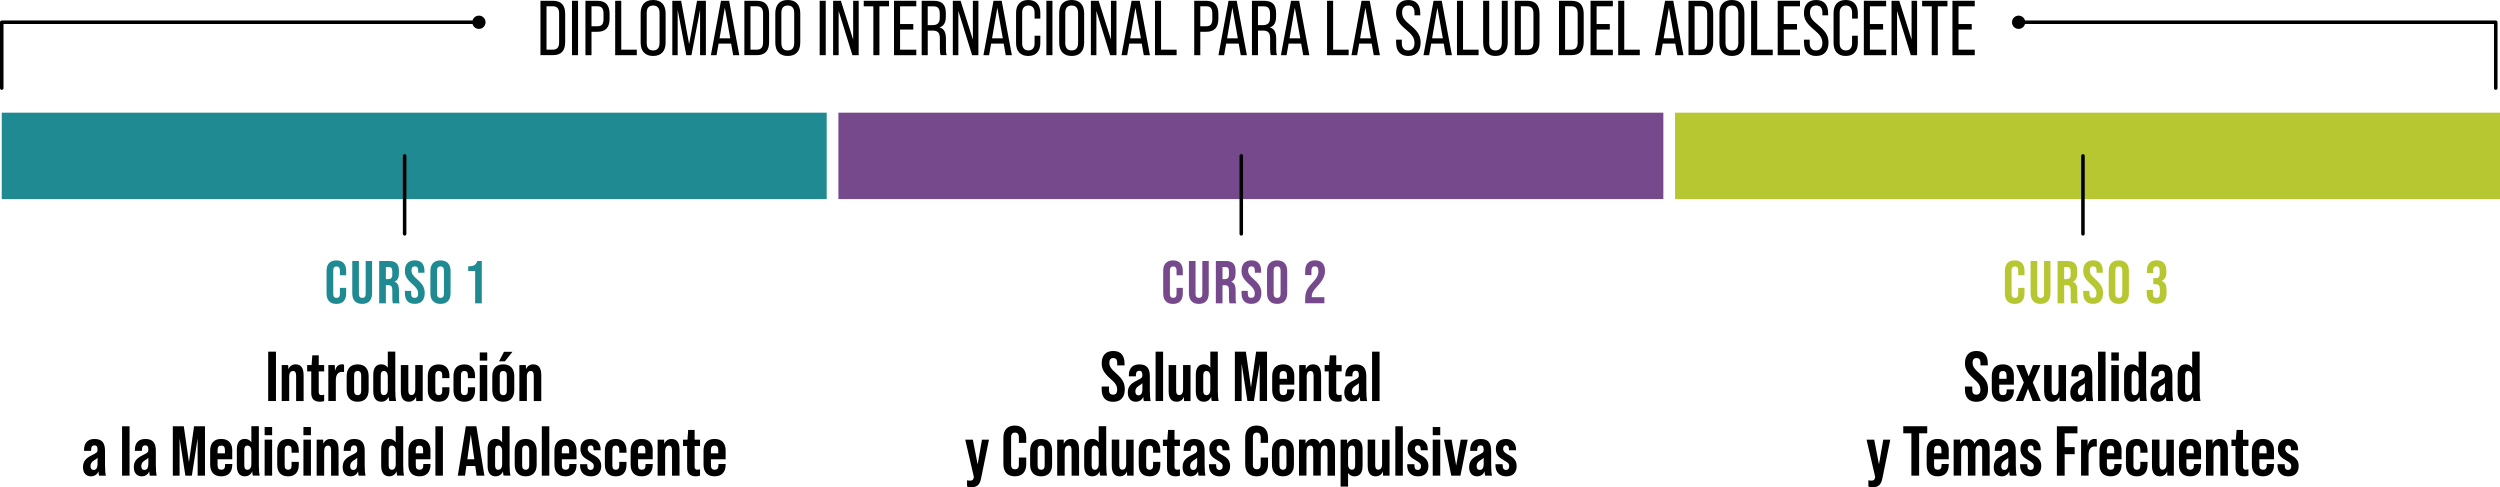 <svg xmlns="http://www.w3.org/2000/svg" id="Layer_2" data-name="Layer 2" viewBox="0 0 700.89 136.61"><defs><style>      .cls-1 {        fill: #1f8a91;      }      .cls-2 {        fill: none;        stroke: #000;        stroke-linecap: round;        stroke-linejoin: round;        stroke-width: .99px;      }      .cls-3 {        fill: #76498c;      }      .cls-4 {        fill: #b7c732;      }    </style></defs><g id="Layer_1-2" data-name="Layer 1"><g><g><g><rect class="cls-1" x=".49" y="31.59" width="231.28" height="24.22"></rect><rect class="cls-3" x="235.05" y="31.59" width="231.28" height="24.22"></rect><rect class="cls-4" x="469.61" y="31.59" width="231.28" height="24.22"></rect></g><g><polyline class="cls-2" points=".49 24.7 .49 6.24 134.37 6.24"></polyline><circle cx="134.27" cy="6.24" r="1.86"></circle></g><g><polyline class="cls-2" points="699.7 24.7 699.7 6.24 565.83 6.24"></polyline><path d="M565.93,4.38c-1.03,0-1.86.83-1.86,1.86s.83,1.86,1.86,1.86,1.86-.83,1.86-1.86-.83-1.86-1.86-1.86Z"></path></g><g><path class="cls-1" d="M91.55,82.29v-6.37c0-1.83.95-2.92,2.75-2.92s2.75,1.08,2.75,2.92v1.25h-1.76v-1.37c0-.78-.37-1.1-.93-1.1s-.93.32-.93,1.1v6.63c0,.78.37,1.08.93,1.08s.93-.31.93-1.08v-1.73h1.76v1.59c0,1.83-.95,2.92-2.75,2.92s-2.75-1.08-2.75-2.92Z"></path><path class="cls-1" d="M98.76,82.22v-9.05h1.86v9.19c0,.85.36,1.15.95,1.15s.95-.31.95-1.15v-9.19h1.8v9.05c0,1.9-.95,2.98-2.78,2.98s-2.78-1.08-2.78-2.98Z"></path><path class="cls-1" d="M106.32,73.17h2.76c1.93,0,2.76.9,2.76,2.73v.73c0,1.22-.39,2-1.22,2.34v.03c.93.29,1.24,1.17,1.24,2.51v2.09c0,.58.02,1,.2,1.44h-1.9c-.1-.31-.17-.49-.17-1.46v-2.17c0-1.1-.32-1.46-1.17-1.46h-.64v5.09h-1.87v-11.87ZM108.86,78.25c.7,0,1.12-.3,1.12-1.25v-.92c0-.85-.29-1.22-.95-1.22h-.85v3.39h.68Z"></path><path class="cls-1" d="M113.51,82.22v-.68h1.76v.81c0,.85.37,1.15.97,1.15s.98-.31.98-1.19c0-.98-.41-1.59-1.63-2.66-1.56-1.37-2.08-2.36-2.08-3.71,0-1.86.97-2.95,2.78-2.95s2.71,1.08,2.71,2.98v.49h-1.76v-.61c0-.85-.34-1.17-.93-1.17s-.95.32-.95,1.14c0,.86.42,1.47,1.64,2.54,1.56,1.37,2.07,2.34,2.07,3.81,0,1.93-.98,3.02-2.81,3.02s-2.75-1.08-2.75-2.98Z"></path><path class="cls-1" d="M120.66,82.22v-6.24c0-1.9,1-2.98,2.83-2.98s2.83,1.08,2.83,2.98v6.24c0,1.9-1,2.98-2.83,2.98s-2.83-1.08-2.83-2.98ZM124.46,82.34v-6.48c0-.85-.37-1.17-.97-1.17s-.97.32-.97,1.17v6.48c0,.85.37,1.17.97,1.17s.97-.32.97-1.17Z"></path><path class="cls-1" d="M133.21,75.98h-1.95v-1.32c1.58,0,2.14-.34,2.56-1.49h1.25v11.87h-1.86v-9.05Z"></path></g><g><path d="M75.19,98.59h2.18v13.84h-2.18v-13.84Z"></path><path d="M85.12,105.1v7.34h-2.1v-7.1c0-.87-.24-1.33-.87-1.33-.59,0-1.07.42-1.07,1.62v6.8h-2.1v-10.09h1.82l.04,1.17c.36-.87,1.09-1.36,2.02-1.36,1.4,0,2.25.87,2.25,2.95Z"></path><path d="M89.36,104.13v5.77c0,.63.22.87.81.87.22,0,.46-.04.71-.12v1.78c-.36.14-.71.2-1.15.2-1.66,0-2.47-.81-2.47-2.45v-6.05h-1.15v-1.78h1.25l.2-2.73h1.8v2.73h1.52v1.78h-1.52Z"></path><path d="M96.46,102.27v2.04c-.16-.04-.36-.06-.53-.06-1.17,0-1.78.81-1.78,2.37v5.81h-2.1v-10.09h1.82l.04,1.7c.28-1.27.93-1.9,1.96-1.9.26,0,.44.04.59.12Z"></path><path d="M97.19,109.35v-3.92c0-2.1,1.11-3.28,3.08-3.28s3.08,1.19,3.08,3.28v3.92c0,2.1-1.11,3.28-3.08,3.28s-3.08-1.19-3.08-3.28ZM101.26,109.55v-4.31c0-.69-.22-1.23-.99-1.23s-.99.53-.99,1.23v4.31c0,.71.24,1.23.99,1.23s.99-.51.99-1.23Z"></path><path d="M109.14,112.44c-.06-.12-.14-.55-.18-1.19-.36.87-1.11,1.38-2.04,1.38-1.38,0-2.27-.87-2.27-2.95v-4.59c0-2.08.89-2.95,2.27-2.95.75,0,1.38.34,1.8.93v-4.49h2.1v10.94c0,1.42.1,2.33.24,2.91h-1.92ZM108.72,109.15v-3.52c0-1.19-.49-1.62-1.09-1.62-.69,0-.89.53-.89,1.23v4.31c0,.69.2,1.23.89,1.23.59,0,1.09-.44,1.09-1.62Z"></path><path d="M118.51,102.35v10.09h-1.82l-.04-1.17c-.36.87-1.09,1.36-2.02,1.36-1.4,0-2.25-.87-2.25-2.95v-7.34h2.1v7.1c0,.87.24,1.32.87,1.32.59,0,1.07-.42,1.07-1.62v-6.8h2.1Z"></path><path d="M119.94,109.39v-3.99c0-2.06,1.07-3.24,3.07-3.24s2.99,1.27,2.99,3.24v.61h-2.02v-.81c0-.75-.26-1.19-.97-1.19s-.97.44-.97,1.19v4.39c0,.75.26,1.19.97,1.19s.97-.44.97-1.19v-1.01h2.02v.81c0,1.98-.97,3.24-2.99,3.24s-3.07-1.19-3.07-3.24Z"></path><path d="M127.14,109.39v-3.99c0-2.06,1.07-3.24,3.06-3.24s2.99,1.27,2.99,3.24v.61h-2.02v-.81c0-.75-.26-1.19-.97-1.19s-.97.44-.97,1.19v4.39c0,.75.26,1.19.97,1.19s.97-.44.97-1.19v-1.01h2.02v.81c0,1.98-.97,3.24-2.99,3.24s-3.06-1.19-3.06-3.24Z"></path><path d="M134.5,98.81h2.1v2.29h-2.1v-2.29ZM134.5,102.35h2.1v10.09h-2.1v-10.09Z"></path><path d="M138.02,109.35v-3.92c0-2.1,1.11-3.28,3.08-3.28s3.08,1.19,3.08,3.28v3.92c0,2.1-1.11,3.28-3.08,3.28s-3.08-1.19-3.08-3.28ZM141.3,98.63h2.37l-2.12,2.67h-1.64l1.38-2.67ZM142.09,109.55v-4.31c0-.69-.22-1.23-.99-1.23s-.99.53-.99,1.23v4.31c0,.71.24,1.23.99,1.23s.99-.51.99-1.23Z"></path><path d="M151.75,105.1v7.34h-2.1v-7.1c0-.87-.24-1.33-.87-1.33-.59,0-1.07.42-1.07,1.62v6.8h-2.1v-10.09h1.82l.04,1.17c.36-.87,1.09-1.36,2.02-1.36,1.4,0,2.25.87,2.25,2.95Z"></path><path d="M27.77,133.35c-.06-.12-.14-.55-.16-1.19-.38.89-1.13,1.38-2.14,1.38-1.34,0-2.2-.97-2.2-2.53s.65-2.49,2.43-3.36c1.44-.71,1.64-.89,1.64-1.44v-.2c0-.81-.26-1.15-.85-1.15-.65,0-.95.42-.95,1.17v.38h-1.98v-.26c0-1.96,1.01-3.08,2.95-3.08,2.1,0,2.93,1.11,2.93,3.32v4.05c0,1.42.1,2.33.24,2.91h-1.92ZM27.35,130.07v-1.72c-.16.2-.47.4-1.03.75-.63.4-.95.91-.95,1.56,0,.71.3,1.09.89,1.09.71,0,1.09-.57,1.09-1.68Z"></path><path d="M34.22,119.51h2.1v13.84h-2.1v-13.84Z"></path><path d="M42.01,133.35c-.06-.12-.14-.55-.16-1.19-.38.89-1.13,1.38-2.14,1.38-1.34,0-2.19-.97-2.19-2.53s.65-2.49,2.43-3.36c1.44-.71,1.64-.89,1.64-1.44v-.2c0-.81-.26-1.15-.85-1.15-.65,0-.95.42-.95,1.17v.38h-1.98v-.26c0-1.96,1.01-3.08,2.95-3.08,2.1,0,2.93,1.11,2.93,3.32v4.05c0,1.42.1,2.33.24,2.91h-1.92ZM41.59,130.07v-1.72c-.16.2-.47.4-1.03.75-.63.4-.95.91-.95,1.56,0,.71.3,1.09.89,1.09.71,0,1.09-.57,1.09-1.68Z"></path><path d="M48.46,119.51h3.07l1.44,10.05,1.44-10.05h3.06v13.84h-2.06v-10.48l-1.62,10.48h-1.82l-1.62-10.48v10.48h-1.9v-13.84Z"></path><path d="M65.11,126.35v2.41h-4.11v1.7c0,.89.36,1.23,1.05,1.23s1.05-.34,1.05-1.23v-.38h2.02v.18c0,2.1-1.09,3.28-3.1,3.28s-3.1-1.19-3.1-3.28v-3.92c0-2.1,1.09-3.28,3.1-3.28s3.1,1.19,3.1,3.28ZM63.06,127.1v-.95c0-.89-.38-1.23-1.03-1.23s-1.03.34-1.03,1.23v.95h2.06Z"></path><path d="M70.89,133.35c-.06-.12-.14-.55-.18-1.19-.36.87-1.11,1.38-2.04,1.38-1.38,0-2.27-.87-2.27-2.95v-4.59c0-2.08.89-2.95,2.27-2.95.75,0,1.38.34,1.8.93v-4.49h2.1v10.94c0,1.42.1,2.33.24,2.91h-1.92ZM70.47,130.07v-3.52c0-1.19-.49-1.62-1.09-1.62-.69,0-.89.53-.89,1.23v4.31c0,.69.2,1.23.89,1.23.59,0,1.09-.44,1.09-1.62Z"></path><path d="M74.19,119.72h2.1v2.29h-2.1v-2.29ZM74.19,123.26h2.1v10.09h-2.1v-10.09Z"></path><path d="M77.72,130.3v-3.99c0-2.06,1.07-3.24,3.06-3.24s2.99,1.27,2.99,3.24v.61h-2.02v-.81c0-.75-.26-1.19-.97-1.19s-.97.44-.97,1.19v4.39c0,.75.26,1.19.97,1.19s.97-.44.97-1.19v-1.01h2.02v.81c0,1.98-.97,3.24-2.99,3.24s-3.06-1.19-3.06-3.24Z"></path><path d="M85.07,119.72h2.1v2.29h-2.1v-2.29ZM85.07,123.26h2.1v10.09h-2.1v-10.09Z"></path><path d="M94.92,126.01v7.34h-2.1v-7.1c0-.87-.24-1.32-.87-1.32-.59,0-1.07.42-1.07,1.62v6.8h-2.1v-10.09h1.82l.04,1.17c.36-.87,1.09-1.36,2.02-1.36,1.4,0,2.25.87,2.25,2.95Z"></path><path d="M100.56,133.35c-.06-.12-.14-.55-.16-1.19-.38.89-1.13,1.38-2.14,1.38-1.34,0-2.19-.97-2.19-2.53s.65-2.49,2.43-3.36c1.44-.71,1.64-.89,1.64-1.44v-.2c0-.81-.26-1.15-.85-1.15-.65,0-.95.42-.95,1.17v.38h-1.98v-.26c0-1.96,1.01-3.08,2.95-3.08,2.1,0,2.93,1.11,2.93,3.32v4.05c0,1.42.1,2.33.24,2.91h-1.92ZM100.15,130.07v-1.72c-.16.2-.47.4-1.03.75-.63.4-.95.91-.95,1.56,0,.71.3,1.09.89,1.09.71,0,1.09-.57,1.09-1.68Z"></path><path d="M111.36,133.35c-.06-.12-.14-.55-.18-1.19-.36.87-1.11,1.38-2.04,1.38-1.38,0-2.27-.87-2.27-2.95v-4.59c0-2.08.89-2.95,2.27-2.95.75,0,1.38.34,1.8.93v-4.49h2.1v10.94c0,1.42.1,2.33.24,2.91h-1.92ZM110.95,130.07v-3.52c0-1.19-.49-1.62-1.09-1.62-.69,0-.89.53-.89,1.23v4.31c0,.69.2,1.23.89,1.23.59,0,1.09-.44,1.09-1.62Z"></path><path d="M120.68,126.35v2.41h-4.11v1.7c0,.89.36,1.23,1.05,1.23s1.05-.34,1.05-1.23v-.38h2.02v.18c0,2.1-1.09,3.28-3.1,3.28s-3.1-1.19-3.1-3.28v-3.92c0-2.1,1.09-3.28,3.1-3.28s3.1,1.19,3.1,3.28ZM118.62,127.1v-.95c0-.89-.38-1.23-1.03-1.23s-1.03.34-1.03,1.23v.95h2.06Z"></path><path d="M122.07,119.51h2.1v13.84h-2.1v-13.84Z"></path><path d="M133.26,130.64h-2.51l-.38,2.71h-2.02l2.25-13.84h2.95l2.25,13.84h-2.18l-.38-2.71ZM132.98,128.76l-.99-6.98-.97,6.98h1.96Z"></path><path d="M141.19,133.35c-.06-.12-.14-.55-.18-1.19-.36.87-1.11,1.38-2.04,1.38-1.38,0-2.27-.87-2.27-2.95v-4.59c0-2.08.89-2.95,2.27-2.95.75,0,1.38.34,1.8.93v-4.49h2.1v10.94c0,1.42.1,2.33.24,2.91h-1.92ZM140.78,130.07v-3.52c0-1.19-.49-1.62-1.09-1.62-.69,0-.89.53-.89,1.23v4.31c0,.69.2,1.23.89,1.23.59,0,1.09-.44,1.09-1.62Z"></path><path d="M144.3,130.26v-3.92c0-2.1,1.11-3.28,3.08-3.28s3.08,1.19,3.08,3.28v3.92c0,2.1-1.11,3.28-3.08,3.28s-3.08-1.19-3.08-3.28ZM148.37,130.46v-4.31c0-.69-.22-1.23-.99-1.23s-.99.53-.99,1.23v4.31c0,.71.24,1.23.99,1.23s.99-.51.99-1.23Z"></path><path d="M151.9,119.51h2.1v13.84h-2.1v-13.84Z"></path><path d="M161.63,126.35v2.41h-4.11v1.7c0,.89.36,1.23,1.05,1.23s1.05-.34,1.05-1.23v-.38h2.02v.18c0,2.1-1.09,3.28-3.1,3.28s-3.1-1.19-3.1-3.28v-3.92c0-2.1,1.09-3.28,3.1-3.28s3.1,1.19,3.1,3.28ZM159.57,127.1v-.95c0-.89-.38-1.23-1.03-1.23s-1.03.34-1.03,1.23v.95h2.06Z"></path><path d="M162.62,130.46v-.32h2.02v.38c0,.91.4,1.23.93,1.23s.91-.3.91-1.09-.67-1.15-1.46-1.6c-1.07-.61-2.29-1.31-2.29-3.2,0-1.68.97-2.79,2.83-2.79,1.72,0,2.83,1.11,2.83,2.95v.22h-1.98v-.28c0-.81-.32-1.09-.83-1.09-.44,0-.81.26-.81.95,0,.83.71,1.27,1.54,1.72,1.07.59,2.25,1.29,2.25,3.08s-.97,2.93-2.89,2.93-3.05-1.15-3.05-3.08Z"></path><path d="M169.58,130.3v-3.99c0-2.06,1.07-3.24,3.07-3.24s2.99,1.27,2.99,3.24v.61h-2.02v-.81c0-.75-.26-1.19-.97-1.19s-.97.44-.97,1.19v4.39c0,.75.26,1.19.97,1.19s.97-.44.97-1.19v-1.01h2.02v.81c0,1.98-.97,3.24-2.99,3.24s-3.07-1.19-3.07-3.24Z"></path><path d="M182.99,126.35v2.41h-4.11v1.7c0,.89.36,1.23,1.05,1.23s1.05-.34,1.05-1.23v-.38h2.02v.18c0,2.1-1.09,3.28-3.1,3.28s-3.1-1.19-3.1-3.28v-3.92c0-2.1,1.09-3.28,3.1-3.28s3.1,1.19,3.1,3.28ZM180.93,127.1v-.95c0-.89-.38-1.23-1.03-1.23s-1.03.34-1.03,1.23v.95h2.06Z"></path><path d="M190.51,126.01v7.34h-2.1v-7.1c0-.87-.24-1.32-.87-1.32-.59,0-1.07.42-1.07,1.62v6.8h-2.1v-10.09h1.82l.04,1.17c.36-.87,1.09-1.36,2.02-1.36,1.4,0,2.25.87,2.25,2.95Z"></path><path d="M194.74,125.04v5.77c0,.63.22.87.81.87.22,0,.46-.04.71-.12v1.78c-.36.14-.71.2-1.15.2-1.66,0-2.47-.81-2.47-2.45v-6.05h-1.15v-1.78h1.25l.2-2.73h1.8v2.73h1.52v1.78h-1.52Z"></path><path d="M203.43,126.35v2.41h-4.11v1.7c0,.89.36,1.23,1.05,1.23s1.05-.34,1.05-1.23v-.38h2.02v.18c0,2.1-1.09,3.28-3.1,3.28s-3.1-1.19-3.1-3.28v-3.92c0-2.1,1.09-3.28,3.1-3.28s3.1,1.19,3.1,3.28ZM201.37,127.1v-.95c0-.89-.38-1.23-1.03-1.23s-1.03.34-1.03,1.23v.95h2.06Z"></path></g><line class="cls-2" x1="113.44" y1="43.7" x2="113.44" y2="65.56"></line><g><path class="cls-3" d="M326.11,82.29v-6.37c0-1.83.95-2.92,2.75-2.92s2.75,1.08,2.75,2.92v1.25h-1.76v-1.37c0-.78-.37-1.1-.93-1.1s-.93.32-.93,1.1v6.63c0,.78.37,1.08.93,1.08s.93-.31.93-1.08v-1.73h1.76v1.59c0,1.83-.95,2.92-2.75,2.92s-2.75-1.08-2.75-2.92Z"></path><path class="cls-3" d="M333.32,82.22v-9.05h1.86v9.19c0,.85.36,1.15.95,1.15s.95-.31.95-1.15v-9.19h1.8v9.05c0,1.9-.95,2.98-2.78,2.98s-2.78-1.08-2.78-2.98Z"></path><path class="cls-3" d="M340.88,73.17h2.76c1.93,0,2.76.9,2.76,2.73v.73c0,1.22-.39,2-1.22,2.34v.03c.93.29,1.24,1.17,1.24,2.51v2.09c0,.58.02,1,.2,1.44h-1.9c-.1-.31-.17-.49-.17-1.46v-2.17c0-1.1-.32-1.46-1.17-1.46h-.64v5.09h-1.87v-11.87ZM343.42,78.25c.7,0,1.12-.3,1.12-1.25v-.92c0-.85-.29-1.22-.95-1.22h-.85v3.39h.68Z"></path><path class="cls-3" d="M348.07,82.22v-.68h1.76v.81c0,.85.37,1.15.97,1.15s.98-.31.98-1.19c0-.98-.41-1.59-1.63-2.66-1.56-1.37-2.08-2.36-2.08-3.71,0-1.86.97-2.95,2.78-2.95s2.71,1.08,2.71,2.98v.49h-1.76v-.61c0-.85-.34-1.17-.93-1.17s-.95.32-.95,1.14c0,.86.42,1.47,1.64,2.54,1.56,1.37,2.07,2.34,2.07,3.81,0,1.93-.98,3.02-2.81,3.02s-2.75-1.08-2.75-2.98Z"></path><path class="cls-3" d="M355.22,82.22v-6.24c0-1.9,1-2.98,2.83-2.98s2.83,1.08,2.83,2.98v6.24c0,1.9-1,2.98-2.83,2.98s-2.83-1.08-2.83-2.98ZM359.02,82.34v-6.48c0-.85-.37-1.17-.97-1.17s-.97.32-.97,1.17v6.48c0,.85.37,1.17.97,1.17s.97-.32.97-1.17Z"></path><path class="cls-3" d="M365.92,83.74c0-1.76.47-2.83,1.86-4.29,1.42-1.51,1.83-2.31,1.83-3.41s-.37-1.36-.97-1.36-.97.32-.97,1.17v1.27h-1.76v-1.15c0-1.9.95-2.98,2.78-2.98s2.78,1.08,2.78,2.98c0,1.41-.58,2.63-2.3,4.46-1.12,1.19-1.41,1.81-1.41,2.64v.25h3.54v1.7h-5.39v-1.29Z"></path></g><g><path d="M308.86,109.15v-.79h2.06v.95c0,.99.44,1.34,1.13,1.34s1.15-.36,1.15-1.38c0-1.15-.47-1.86-1.9-3.1-1.82-1.6-2.43-2.75-2.43-4.33,0-2.18,1.13-3.44,3.24-3.44s3.16,1.27,3.16,3.48v.57h-2.06v-.71c0-.99-.4-1.36-1.09-1.36s-1.11.38-1.11,1.33c0,1.01.49,1.72,1.92,2.97,1.82,1.6,2.41,2.73,2.41,4.45,0,2.25-1.15,3.52-3.28,3.52s-3.2-1.27-3.2-3.48Z"></path><path d="M320.69,112.44c-.06-.12-.14-.55-.16-1.19-.38.89-1.13,1.38-2.14,1.38-1.34,0-2.2-.97-2.2-2.53s.65-2.49,2.43-3.36c1.44-.71,1.64-.89,1.64-1.44v-.2c0-.81-.26-1.15-.85-1.15-.65,0-.95.42-.95,1.17v.38h-1.98v-.26c0-1.96,1.01-3.08,2.95-3.08,2.1,0,2.93,1.11,2.93,3.32v4.05c0,1.42.1,2.33.24,2.91h-1.92ZM320.28,109.15v-1.72c-.16.2-.47.4-1.03.75-.63.4-.95.91-.95,1.56,0,.71.3,1.09.89,1.09.71,0,1.09-.57,1.09-1.68Z"></path><path d="M323.98,98.59h2.1v13.84h-2.1v-13.84Z"></path><path d="M333.77,102.35v10.09h-1.82l-.04-1.17c-.36.87-1.09,1.36-2.02,1.36-1.4,0-2.25-.87-2.25-2.95v-7.34h2.1v7.1c0,.87.24,1.32.87,1.32.59,0,1.07-.42,1.07-1.62v-6.8h2.1Z"></path><path d="M339.74,112.44c-.06-.12-.14-.55-.18-1.19-.36.87-1.11,1.38-2.04,1.38-1.38,0-2.27-.87-2.27-2.95v-4.59c0-2.08.89-2.95,2.27-2.95.75,0,1.38.34,1.8.93v-4.49h2.1v10.94c0,1.42.1,2.33.24,2.91h-1.92ZM339.32,109.15v-3.52c0-1.19-.49-1.62-1.09-1.62-.69,0-.89.53-.89,1.23v4.31c0,.69.2,1.23.89,1.23.59,0,1.09-.44,1.09-1.62Z"></path><path d="M346.21,98.59h3.07l1.44,10.05,1.44-10.05h3.06v13.84h-2.06v-10.48l-1.62,10.48h-1.82l-1.62-10.48v10.48h-1.9v-13.84Z"></path><path d="M362.86,105.44v2.41h-4.11v1.7c0,.89.36,1.23,1.05,1.23s1.05-.34,1.05-1.23v-.38h2.02v.18c0,2.1-1.09,3.28-3.1,3.28s-3.1-1.19-3.1-3.28v-3.92c0-2.1,1.09-3.28,3.1-3.28s3.1,1.19,3.1,3.28ZM360.81,106.19v-.95c0-.89-.38-1.23-1.03-1.23s-1.03.34-1.03,1.23v.95h2.06Z"></path><path d="M370.38,105.1v7.34h-2.1v-7.1c0-.87-.24-1.33-.87-1.33-.59,0-1.07.42-1.07,1.62v6.8h-2.1v-10.09h1.82l.04,1.17c.36-.87,1.09-1.36,2.02-1.36,1.4,0,2.25.87,2.25,2.95Z"></path><path d="M374.62,104.13v5.77c0,.63.22.87.81.87.22,0,.46-.04.71-.12v1.78c-.36.14-.71.2-1.15.2-1.66,0-2.47-.81-2.47-2.45v-6.05h-1.15v-1.78h1.25l.2-2.73h1.8v2.73h1.52v1.78h-1.52Z"></path><path d="M381.38,112.44c-.06-.12-.14-.55-.16-1.19-.38.89-1.13,1.38-2.14,1.38-1.34,0-2.2-.97-2.2-2.53s.65-2.49,2.43-3.36c1.44-.71,1.64-.89,1.64-1.44v-.2c0-.81-.26-1.15-.85-1.15-.65,0-.95.42-.95,1.17v.38h-1.98v-.26c0-1.96,1.01-3.08,2.95-3.08,2.1,0,2.93,1.11,2.93,3.32v4.05c0,1.42.1,2.33.24,2.91h-1.92ZM380.97,109.15v-1.72c-.16.2-.47.4-1.03.75-.63.4-.95.91-.95,1.56,0,.71.3,1.09.89,1.09.71,0,1.09-.57,1.09-1.68Z"></path><path d="M384.67,98.59h2.1v13.84h-2.1v-13.84Z"></path><path d="M271.12,136.41v-1.78c.24.08.49.12.77.12.71,0,.97-.2,1.11-.85l.04-.14-2.43-10.5h2.14l1.34,6.94,1.21-6.94h1.96l-2.23,10.96c-.36,1.72-1.15,2.39-2.77,2.39-.38,0-.77-.04-1.13-.2Z"></path><path d="M281.31,130.15v-7.44c0-2.14,1.11-3.4,3.2-3.4s3.2,1.27,3.2,3.4v1.46h-2.06v-1.6c0-.91-.43-1.29-1.09-1.29s-1.09.38-1.09,1.29v7.73c0,.91.43,1.27,1.09,1.27s1.09-.36,1.09-1.27v-2.02h2.06v1.86c0,2.14-1.11,3.4-3.2,3.4s-3.2-1.27-3.2-3.4Z"></path><path d="M288.8,130.26v-3.92c0-2.1,1.11-3.28,3.08-3.28s3.08,1.19,3.08,3.28v3.92c0,2.1-1.11,3.28-3.08,3.28s-3.08-1.19-3.08-3.28ZM292.88,130.46v-4.31c0-.69-.22-1.23-.99-1.23s-.99.53-.99,1.23v4.31c0,.71.24,1.23.99,1.23s.99-.51.99-1.23Z"></path><path d="M302.53,126.01v7.34h-2.1v-7.1c0-.87-.24-1.32-.87-1.32-.59,0-1.07.42-1.07,1.62v6.8h-2.1v-10.09h1.82l.04,1.17c.36-.87,1.09-1.36,2.02-1.36,1.4,0,2.25.87,2.25,2.95Z"></path><path d="M308.45,133.35c-.06-.12-.14-.55-.18-1.19-.36.87-1.11,1.38-2.04,1.38-1.38,0-2.27-.87-2.27-2.95v-4.59c0-2.08.89-2.95,2.27-2.95.75,0,1.38.34,1.8.93v-4.49h2.1v10.94c0,1.42.1,2.33.24,2.91h-1.92ZM308.03,130.07v-3.52c0-1.19-.49-1.62-1.09-1.62-.69,0-.89.53-.89,1.23v4.31c0,.69.2,1.23.89,1.23.59,0,1.09-.44,1.09-1.62Z"></path><path d="M317.82,123.26v10.09h-1.82l-.04-1.17c-.36.87-1.09,1.36-2.02,1.36-1.4,0-2.25-.87-2.25-2.95v-7.34h2.1v7.1c0,.87.24,1.33.87,1.33.59,0,1.07-.42,1.07-1.62v-6.8h2.1Z"></path><path d="M319.25,130.3v-3.99c0-2.06,1.07-3.24,3.06-3.24s2.99,1.27,2.99,3.24v.61h-2.02v-.81c0-.75-.26-1.19-.97-1.19s-.97.44-.97,1.19v4.39c0,.75.26,1.19.97,1.19s.97-.44.97-1.19v-1.01h2.02v.81c0,1.98-.97,3.24-2.99,3.24s-3.06-1.19-3.06-3.24Z"></path><path d="M329.28,125.04v5.77c0,.63.22.87.81.87.22,0,.46-.04.71-.12v1.78c-.36.14-.71.2-1.15.2-1.66,0-2.47-.81-2.47-2.45v-6.05h-1.15v-1.78h1.25l.2-2.73h1.8v2.73h1.52v1.78h-1.52Z"></path><path d="M336.04,133.35c-.06-.12-.14-.55-.16-1.19-.38.89-1.13,1.38-2.14,1.38-1.34,0-2.19-.97-2.19-2.53s.65-2.49,2.43-3.36c1.44-.71,1.64-.89,1.64-1.44v-.2c0-.81-.26-1.15-.85-1.15-.65,0-.95.42-.95,1.17v.38h-1.98v-.26c0-1.96,1.01-3.08,2.95-3.08,2.1,0,2.93,1.11,2.93,3.32v4.05c0,1.42.1,2.33.24,2.91h-1.92ZM335.63,130.07v-1.72c-.16.2-.47.4-1.03.75-.63.4-.95.91-.95,1.56,0,.71.3,1.09.89,1.09.71,0,1.09-.57,1.09-1.68Z"></path><path d="M338.93,130.46v-.32h2.02v.38c0,.91.4,1.23.93,1.23s.91-.3.91-1.09-.67-1.15-1.46-1.6c-1.07-.61-2.29-1.31-2.29-3.2,0-1.68.97-2.79,2.83-2.79,1.72,0,2.83,1.11,2.83,2.95v.22h-1.98v-.28c0-.81-.32-1.09-.83-1.09-.44,0-.81.26-.81.95,0,.83.71,1.27,1.54,1.72,1.07.59,2.25,1.29,2.25,3.08s-.97,2.93-2.89,2.93-3.05-1.15-3.05-3.08Z"></path><path d="M349.1,130.15v-7.44c0-2.14,1.11-3.4,3.2-3.4s3.2,1.27,3.2,3.4v1.46h-2.06v-1.6c0-.91-.44-1.29-1.09-1.29s-1.09.38-1.09,1.29v7.73c0,.91.44,1.27,1.09,1.27s1.09-.36,1.09-1.27v-2.02h2.06v1.86c0,2.14-1.11,3.4-3.2,3.4s-3.2-1.27-3.2-3.4Z"></path><path d="M356.6,130.26v-3.92c0-2.1,1.11-3.28,3.08-3.28s3.08,1.19,3.08,3.28v3.92c0,2.1-1.11,3.28-3.08,3.28s-3.08-1.19-3.08-3.28ZM360.67,130.46v-4.31c0-.69-.22-1.23-.99-1.23s-.99.53-.99,1.23v4.31c0,.71.24,1.23.99,1.23s.99-.51.99-1.23Z"></path><path d="M374.28,126.01v7.34h-2.1v-7.2c0-.69-.18-1.23-.85-1.23-.59,0-1.05.44-1.05,1.62v6.8h-2.1v-7.2c0-.69-.18-1.23-.85-1.23-.59,0-1.05.44-1.05,1.62v6.8h-2.1v-10.09h1.82l.04,1.17c.36-.87,1.07-1.36,1.98-1.36.97,0,1.66.42,2.02,1.34.36-.85,1.09-1.34,1.98-1.34,1.4,0,2.25.89,2.25,2.95Z"></path><path d="M382.01,126.01v4.59c0,2.08-.89,2.95-2.29,2.95-.75,0-1.36-.34-1.78-.93v3.8h-2.1v-13.15h1.82l.04,1.19c.36-.87,1.11-1.38,2.02-1.38,1.4,0,2.29.87,2.29,2.95ZM379.92,126.15c0-.69-.2-1.23-.89-1.23-.59,0-1.09.44-1.09,1.62v3.52c0,1.19.49,1.62,1.09,1.62.69,0,.89-.53.89-1.23v-4.31Z"></path><path d="M389.57,123.26v10.09h-1.82l-.04-1.17c-.36.87-1.09,1.36-2.02,1.36-1.4,0-2.25-.87-2.25-2.95v-7.34h2.1v7.1c0,.87.24,1.33.87,1.33.59,0,1.07-.42,1.07-1.62v-6.8h2.1Z"></path><path d="M391.19,119.51h2.1v13.84h-2.1v-13.84Z"></path><path d="M394.52,130.46v-.32h2.02v.38c0,.91.4,1.23.93,1.23s.91-.3.91-1.09-.67-1.15-1.46-1.6c-1.07-.61-2.29-1.31-2.29-3.2,0-1.68.97-2.79,2.83-2.79,1.72,0,2.83,1.11,2.83,2.95v.22h-1.98v-.28c0-.81-.32-1.09-.83-1.09-.43,0-.81.26-.81.95,0,.83.71,1.27,1.54,1.72,1.07.59,2.25,1.29,2.25,3.08s-.97,2.93-2.89,2.93-3.05-1.15-3.05-3.08Z"></path><path d="M401.68,119.72h2.1v2.29h-2.1v-2.29ZM401.68,123.26h2.1v10.09h-2.1v-10.09Z"></path><path d="M404.82,123.26h2.14l1.29,7.26,1.27-7.26h1.96l-2.04,10.09h-2.57l-2.04-10.09Z"></path><path d="M416.38,133.35c-.06-.12-.14-.55-.16-1.19-.38.89-1.13,1.38-2.14,1.38-1.34,0-2.2-.97-2.2-2.53s.65-2.49,2.43-3.36c1.44-.71,1.64-.89,1.64-1.44v-.2c0-.81-.26-1.15-.85-1.15-.65,0-.95.42-.95,1.17v.38h-1.98v-.26c0-1.96,1.01-3.08,2.95-3.08,2.1,0,2.93,1.11,2.93,3.32v4.05c0,1.42.1,2.33.24,2.91h-1.92ZM415.96,130.07v-1.72c-.16.2-.47.4-1.03.75-.63.4-.95.91-.95,1.56,0,.71.3,1.09.89,1.09.71,0,1.09-.57,1.09-1.68Z"></path><path d="M419.26,130.46v-.32h2.02v.38c0,.91.4,1.23.93,1.23s.91-.3.91-1.09-.67-1.15-1.46-1.6c-1.07-.61-2.29-1.31-2.29-3.2,0-1.68.97-2.79,2.83-2.79,1.72,0,2.83,1.11,2.83,2.95v.22h-1.98v-.28c0-.81-.32-1.09-.83-1.09-.43,0-.81.26-.81.95,0,.83.71,1.27,1.54,1.72,1.07.59,2.25,1.29,2.25,3.08s-.97,2.93-2.89,2.93-3.05-1.15-3.05-3.08Z"></path></g><line class="cls-2" x1="348" y1="43.7" x2="348" y2="65.56"></line><g><path class="cls-4" d="M562.08,82.29v-6.37c0-1.83.95-2.92,2.75-2.92s2.75,1.08,2.75,2.92v1.25h-1.76v-1.37c0-.78-.37-1.1-.93-1.1s-.93.32-.93,1.1v6.63c0,.78.37,1.08.93,1.08s.93-.31.93-1.08v-1.73h1.76v1.59c0,1.83-.95,2.92-2.75,2.92s-2.75-1.08-2.75-2.92Z"></path><path class="cls-4" d="M569.29,82.22v-9.05h1.87v9.19c0,.85.36,1.15.95,1.15s.95-.31.95-1.15v-9.19h1.8v9.05c0,1.9-.95,2.98-2.78,2.98s-2.78-1.08-2.78-2.98Z"></path><path class="cls-4" d="M576.85,73.17h2.76c1.93,0,2.76.9,2.76,2.73v.73c0,1.22-.39,2-1.22,2.34v.03c.93.29,1.24,1.17,1.24,2.51v2.09c0,.58.02,1,.2,1.44h-1.9c-.1-.31-.17-.49-.17-1.46v-2.17c0-1.1-.32-1.46-1.17-1.46h-.64v5.09h-1.86v-11.87ZM579.39,78.25c.69,0,1.12-.3,1.12-1.25v-.92c0-.85-.29-1.22-.95-1.22h-.85v3.39h.68Z"></path><path class="cls-4" d="M584.04,82.22v-.68h1.76v.81c0,.85.37,1.15.97,1.15s.98-.31.98-1.19c0-.98-.41-1.59-1.63-2.66-1.56-1.37-2.08-2.36-2.08-3.71,0-1.86.97-2.95,2.78-2.95s2.71,1.08,2.71,2.98v.49h-1.76v-.61c0-.85-.34-1.17-.93-1.17s-.95.32-.95,1.14c0,.86.42,1.47,1.64,2.54,1.56,1.37,2.07,2.34,2.07,3.81,0,1.93-.98,3.02-2.81,3.02s-2.75-1.08-2.75-2.98Z"></path><path class="cls-4" d="M591.19,82.22v-6.24c0-1.9,1-2.98,2.83-2.98s2.83,1.08,2.83,2.98v6.24c0,1.9-1,2.98-2.83,2.98s-2.83-1.08-2.83-2.98ZM594.99,82.34v-6.48c0-.85-.37-1.17-.97-1.17s-.97.32-.97,1.17v6.48c0,.85.37,1.17.97,1.17s.97-.32.97-1.17Z"></path><path class="cls-4" d="M601.83,82.25v-.97h1.76v1.05c0,.85.37,1.17.97,1.17s.97-.29.97-1.34v-.97c0-1.1-.37-1.51-1.22-1.51h-.63v-1.7h.68c.69,0,1.12-.31,1.12-1.25v-.86c0-.85-.39-1.19-.93-1.19s-.9.32-.9,1.1v.78h-1.76v-.63c0-1.9.95-2.95,2.73-2.95s2.73,1.03,2.73,2.93v.42c0,1.27-.41,2.05-1.32,2.39v.03c1,.37,1.37,1.24,1.37,2.44v1.05c0,1.9-.95,2.93-2.78,2.93s-2.78-1.05-2.78-2.95Z"></path></g><g><path d="M550.88,109.15v-.79h2.06v.95c0,.99.44,1.34,1.13,1.34s1.15-.36,1.15-1.38c0-1.15-.47-1.86-1.9-3.1-1.82-1.6-2.43-2.75-2.43-4.33,0-2.18,1.13-3.44,3.24-3.44s3.16,1.27,3.16,3.48v.57h-2.06v-.71c0-.99-.4-1.36-1.09-1.36s-1.11.38-1.11,1.33c0,1.01.49,1.72,1.92,2.97,1.82,1.6,2.41,2.73,2.41,4.45,0,2.25-1.15,3.52-3.28,3.52s-3.2-1.27-3.2-3.48Z"></path><path d="M564.6,105.44v2.41h-4.11v1.7c0,.89.36,1.23,1.05,1.23s1.05-.34,1.05-1.23v-.38h2.02v.18c0,2.1-1.09,3.28-3.1,3.28s-3.1-1.19-3.1-3.28v-3.92c0-2.1,1.09-3.28,3.1-3.28s3.1,1.19,3.1,3.28ZM562.55,106.19v-.95c0-.89-.38-1.23-1.03-1.23s-1.03.34-1.03,1.23v.95h2.06Z"></path><path d="M567.39,107.25l-2.14-4.9h2.29l1.21,3.14,1.23-3.14h2.08l-2.14,4.9,2.25,5.18h-2.29l-1.33-3.46-1.34,3.46h-2.08l2.25-5.18Z"></path><path d="M579.22,102.35v10.09h-1.82l-.04-1.17c-.36.87-1.09,1.36-2.02,1.36-1.4,0-2.25-.87-2.25-2.95v-7.34h2.1v7.1c0,.87.24,1.32.87,1.32.59,0,1.07-.42,1.07-1.62v-6.8h2.1Z"></path><path d="M584.92,112.44c-.06-.12-.14-.55-.16-1.19-.38.89-1.13,1.38-2.14,1.38-1.34,0-2.2-.97-2.2-2.53s.65-2.49,2.43-3.36c1.44-.71,1.64-.89,1.64-1.44v-.2c0-.81-.26-1.15-.85-1.15-.65,0-.95.42-.95,1.17v.38h-1.98v-.26c0-1.96,1.01-3.08,2.95-3.08,2.1,0,2.93,1.11,2.93,3.32v4.05c0,1.42.1,2.33.24,2.91h-1.92ZM584.51,109.15v-1.72c-.16.2-.47.4-1.03.75-.63.4-.95.91-.95,1.56,0,.71.3,1.09.89,1.09.71,0,1.09-.57,1.09-1.68Z"></path><path d="M588.2,98.59h2.1v13.84h-2.1v-13.84Z"></path><path d="M591.92,98.81h2.1v2.29h-2.1v-2.29ZM591.92,102.35h2.1v10.09h-2.1v-10.09Z"></path><path d="M599.99,112.44c-.06-.12-.14-.55-.18-1.19-.36.87-1.11,1.38-2.04,1.38-1.38,0-2.27-.87-2.27-2.95v-4.59c0-2.08.89-2.95,2.27-2.95.75,0,1.38.34,1.8.93v-4.49h2.1v10.94c0,1.42.1,2.33.24,2.91h-1.92ZM599.58,109.15v-3.52c0-1.19-.49-1.62-1.09-1.62-.69,0-.89.53-.89,1.23v4.31c0,.69.2,1.23.89,1.23.59,0,1.09-.44,1.09-1.62Z"></path><path d="M607.37,112.44c-.06-.12-.14-.55-.16-1.19-.38.89-1.13,1.38-2.14,1.38-1.34,0-2.2-.97-2.2-2.53s.65-2.49,2.43-3.36c1.44-.71,1.64-.89,1.64-1.44v-.2c0-.81-.26-1.15-.85-1.15-.65,0-.95.42-.95,1.17v.38h-1.98v-.26c0-1.96,1.01-3.08,2.95-3.08,2.1,0,2.93,1.11,2.93,3.32v4.05c0,1.42.1,2.33.24,2.91h-1.92ZM606.96,109.15v-1.72c-.16.2-.47.4-1.03.75-.63.4-.95.91-.95,1.56,0,.71.3,1.09.89,1.09.71,0,1.09-.57,1.09-1.68Z"></path><path d="M615.01,112.44c-.06-.12-.14-.55-.18-1.19-.36.87-1.11,1.38-2.04,1.38-1.38,0-2.27-.87-2.27-2.95v-4.59c0-2.08.89-2.95,2.27-2.95.75,0,1.38.34,1.8.93v-4.49h2.1v10.94c0,1.42.1,2.33.24,2.91h-1.92ZM614.59,109.15v-3.52c0-1.19-.49-1.62-1.09-1.62-.69,0-.89.53-.89,1.23v4.31c0,.69.2,1.23.89,1.23.59,0,1.09-.44,1.09-1.62Z"></path><path d="M523.81,136.41v-1.78c.24.08.5.12.77.12.71,0,.97-.2,1.11-.85l.04-.14-2.43-10.5h2.14l1.34,6.94,1.21-6.94h1.96l-2.24,10.96c-.36,1.72-1.15,2.39-2.77,2.39-.38,0-.77-.04-1.13-.2Z"></path><path d="M535.86,121.48h-2.27v-1.98h6.72v1.98h-2.27v11.87h-2.17v-11.87Z"></path><path d="M546.34,126.35v2.41h-4.11v1.7c0,.89.36,1.23,1.05,1.23s1.05-.34,1.05-1.23v-.38h2.02v.18c0,2.1-1.09,3.28-3.1,3.28s-3.1-1.19-3.1-3.28v-3.92c0-2.1,1.09-3.28,3.1-3.28s3.1,1.19,3.1,3.28ZM544.29,127.1v-.95c0-.89-.38-1.23-1.03-1.23s-1.03.34-1.03,1.23v.95h2.06Z"></path><path d="M557.82,126.01v7.34h-2.1v-7.2c0-.69-.18-1.23-.85-1.23-.59,0-1.05.44-1.05,1.62v6.8h-2.1v-7.2c0-.69-.18-1.23-.85-1.23-.59,0-1.05.44-1.05,1.62v6.8h-2.1v-10.09h1.82l.04,1.17c.36-.87,1.07-1.36,1.98-1.36.97,0,1.66.42,2.02,1.34.36-.85,1.09-1.34,1.98-1.34,1.4,0,2.25.89,2.25,2.95Z"></path><path d="M563.46,133.35c-.06-.12-.14-.55-.16-1.19-.38.89-1.13,1.38-2.14,1.38-1.34,0-2.2-.97-2.2-2.53s.65-2.49,2.43-3.36c1.44-.71,1.64-.89,1.64-1.44v-.2c0-.81-.26-1.15-.85-1.15-.65,0-.95.42-.95,1.17v.38h-1.98v-.26c0-1.96,1.01-3.08,2.95-3.08,2.1,0,2.93,1.11,2.93,3.32v4.05c0,1.42.1,2.33.24,2.91h-1.92ZM563.04,130.07v-1.72c-.16.2-.47.4-1.03.75-.63.4-.95.91-.95,1.56,0,.71.3,1.09.89,1.09.71,0,1.09-.57,1.09-1.68Z"></path><path d="M566.34,130.46v-.32h2.02v.38c0,.91.4,1.23.93,1.23s.91-.3.91-1.09-.67-1.15-1.46-1.6c-1.07-.61-2.29-1.31-2.29-3.2,0-1.68.97-2.79,2.83-2.79,1.72,0,2.83,1.11,2.83,2.95v.22h-1.98v-.28c0-.81-.32-1.09-.83-1.09-.44,0-.81.26-.81.95,0,.83.71,1.27,1.54,1.72,1.07.59,2.25,1.29,2.25,3.08s-.97,2.93-2.89,2.93-3.05-1.15-3.05-3.08Z"></path><path d="M576.67,119.51h5.75v1.98h-3.58v3.86h2.81v1.98h-2.81v6.03h-2.18v-13.84Z"></path><path d="M587.85,123.18v2.04c-.16-.04-.36-.06-.53-.06-1.17,0-1.78.81-1.78,2.37v5.81h-2.1v-10.09h1.82l.04,1.7c.28-1.27.93-1.9,1.96-1.9.26,0,.43.04.59.12Z"></path><path d="M594.79,126.35v2.41h-4.11v1.7c0,.89.36,1.23,1.05,1.23s1.05-.34,1.05-1.23v-.38h2.02v.18c0,2.1-1.09,3.28-3.1,3.28s-3.1-1.19-3.1-3.28v-3.92c0-2.1,1.09-3.28,3.1-3.28s3.1,1.19,3.1,3.28ZM592.73,127.1v-.95c0-.89-.38-1.23-1.03-1.23s-1.03.34-1.03,1.23v.95h2.06Z"></path><path d="M596.02,130.3v-3.99c0-2.06,1.07-3.24,3.07-3.24s2.99,1.27,2.99,3.24v.61h-2.02v-.81c0-.75-.26-1.19-.97-1.19s-.97.44-.97,1.19v4.39c0,.75.26,1.19.97,1.19s.97-.44.97-1.19v-1.01h2.02v.81c0,1.98-.97,3.24-2.99,3.24s-3.07-1.19-3.07-3.24Z"></path><path d="M609.45,123.26v10.09h-1.82l-.04-1.17c-.36.87-1.09,1.36-2.02,1.36-1.4,0-2.25-.87-2.25-2.95v-7.34h2.1v7.1c0,.87.24,1.33.87,1.33.59,0,1.07-.42,1.07-1.62v-6.8h2.1Z"></path><path d="M617.08,126.35v2.41h-4.11v1.7c0,.89.36,1.23,1.05,1.23s1.05-.34,1.05-1.23v-.38h2.02v.18c0,2.1-1.09,3.28-3.1,3.28s-3.1-1.19-3.1-3.28v-3.92c0-2.1,1.09-3.28,3.1-3.28s3.1,1.19,3.1,3.28ZM615.03,127.1v-.95c0-.89-.38-1.23-1.03-1.23s-1.03.34-1.03,1.23v.95h2.06Z"></path><path d="M624.6,126.01v7.34h-2.1v-7.1c0-.87-.24-1.32-.87-1.32-.59,0-1.07.42-1.07,1.62v6.8h-2.1v-10.09h1.82l.04,1.17c.36-.87,1.09-1.36,2.02-1.36,1.4,0,2.25.87,2.25,2.95Z"></path><path d="M628.84,125.04v5.77c0,.63.22.87.81.87.22,0,.46-.04.71-.12v1.78c-.36.14-.71.2-1.15.2-1.66,0-2.47-.81-2.47-2.45v-6.05h-1.15v-1.78h1.25l.2-2.73h1.8v2.73h1.52v1.78h-1.52Z"></path><path d="M637.52,126.35v2.41h-4.11v1.7c0,.89.36,1.23,1.05,1.23s1.05-.34,1.05-1.23v-.38h2.02v.18c0,2.1-1.09,3.28-3.1,3.28s-3.1-1.19-3.1-3.28v-3.92c0-2.1,1.09-3.28,3.1-3.28s3.1,1.19,3.1,3.28ZM635.46,127.1v-.95c0-.89-.38-1.23-1.03-1.23s-1.03.34-1.03,1.23v.95h2.06Z"></path><path d="M638.51,130.46v-.32h2.02v.38c0,.91.4,1.23.93,1.23s.91-.3.91-1.09-.67-1.15-1.46-1.6c-1.07-.61-2.29-1.31-2.29-3.2,0-1.68.97-2.79,2.83-2.79,1.72,0,2.83,1.11,2.83,2.95v.22h-1.98v-.28c0-.81-.32-1.09-.83-1.09-.43,0-.81.26-.81.95,0,.83.71,1.27,1.54,1.72,1.07.59,2.25,1.29,2.25,3.08s-.97,2.93-2.89,2.93-3.05-1.15-3.05-3.08Z"></path></g><line class="cls-2" x1="583.97" y1="43.7" x2="583.97" y2="65.56"></line></g><g><path d="M151.52.22h3.49c2.35,0,3.44,1.24,3.44,3.7v7.84c0,2.46-1.09,3.7-3.44,3.7h-3.49V.22ZM154.96,13.92c1.2,0,1.79-.59,1.79-2.09V3.83c0-1.5-.59-2.07-1.79-2.07h-1.74v12.16h1.74Z"></path><path d="M160.36.22h1.7v15.25h-1.7V.22Z"></path><path d="M164.13.22h3.33c2.35,0,3.44,1.24,3.44,3.7v1.31c0,2.46-1.09,3.68-3.44,3.68h-1.63v6.56h-1.7V.22ZM167.46,7.36c1.2,0,1.74-.54,1.74-2.05v-1.5c0-1.5-.54-2.05-1.74-2.05h-1.63v5.6h1.63Z"></path><path d="M172.47.22h1.7v13.71h4.36v1.55h-6.06V.22Z"></path><path d="M179.61,11.92V3.75c0-2.42,1.24-3.75,3.49-3.75s3.51,1.33,3.51,3.75v8.17c0,2.42-1.24,3.77-3.51,3.77s-3.49-1.35-3.49-3.77ZM184.91,12.03V3.64c0-1.44-.65-2.09-1.81-2.09s-1.79.65-1.79,2.09v8.39c0,1.46.65,2.11,1.79,2.11s1.81-.65,1.81-2.11Z"></path><path d="M188.5.22h2.46l2.24,12.18,2.22-12.18h2.48v15.25h-1.63V2.75l-2.42,12.73h-1.44l-2.42-12.73v12.73h-1.5V.22Z"></path><path d="M204.99,12.22h-3.53l-.57,3.25h-1.59l2.83-15.25h2.29l2.85,15.25h-1.72l-.57-3.25ZM204.73,10.74l-1.52-8.58-1.48,8.58h3.01Z"></path><path d="M208.69.22h3.49c2.35,0,3.44,1.24,3.44,3.7v7.84c0,2.46-1.09,3.7-3.44,3.7h-3.49V.22ZM212.14,13.92c1.2,0,1.79-.59,1.79-2.09V3.83c0-1.5-.59-2.07-1.79-2.07h-1.74v12.16h1.74Z"></path><path d="M217.36,11.92V3.75c0-2.42,1.24-3.75,3.49-3.75s3.51,1.33,3.51,3.75v8.17c0,2.42-1.24,3.77-3.51,3.77s-3.49-1.35-3.49-3.77ZM222.66,12.03V3.64c0-1.44-.65-2.09-1.81-2.09s-1.79.65-1.79,2.09v8.39c0,1.46.65,2.11,1.79,2.11s1.81-.65,1.81-2.11Z"></path><path d="M229.8.22h1.7v15.25h-1.7V.22Z"></path><path d="M233.57.22h2.18l3.44,10.89V.22h1.55v15.25h-1.76l-3.86-12.4v12.4h-1.55V.22Z"></path><path d="M244.85,1.77h-2.7V.22h7.1v1.55h-2.7v13.71h-1.7V1.77Z"></path><path d="M250.64.22h6.25v1.55h-4.55v4.97h3.71v1.55h-3.71v5.64h4.55v1.55h-6.25V.22Z"></path><path d="M258.4.22h3.33c2.42,0,3.44,1.09,3.44,3.46v.94c0,1.68-.54,2.68-1.76,3.07v.02c1.29.33,1.79,1.39,1.79,3.18v2.72c0,.7.02,1.31.22,1.85h-1.72c-.13-.44-.2-.83-.2-1.85v-2.81c0-1.66-.59-2.22-2.03-2.22h-1.37v6.89h-1.7V.22ZM261.47,7.04c1.33,0,2-.57,2-2.09v-1.09c0-1.48-.52-2.09-1.79-2.09h-1.59v5.27h1.37Z"></path><path d="M267.13.22h2.18l3.44,10.89V.22h1.55v15.25h-1.76l-3.86-12.4v12.4h-1.55V.22Z"></path><path d="M281.4,12.22h-3.53l-.57,3.25h-1.59l2.83-15.25h2.29l2.85,15.25h-1.72l-.57-3.25ZM281.14,10.74l-1.53-8.58-1.48,8.58h3.01Z"></path><path d="M284.86,12.05V3.64c0-2.29,1.22-3.64,3.4-3.64s3.4,1.35,3.4,3.64v1.57h-1.61v-1.68c0-1.31-.68-1.98-1.74-1.98s-1.74.68-1.74,1.98v8.63c0,1.31.68,1.98,1.74,1.98s1.74-.68,1.74-1.98v-2.14h1.61v2.03c0,2.27-1.2,3.64-3.4,3.64s-3.4-1.37-3.4-3.64Z"></path><path d="M293.36.22h1.7v15.25h-1.7V.22Z"></path><path d="M296.95,11.92V3.75c0-2.42,1.24-3.75,3.49-3.75s3.51,1.33,3.51,3.75v8.17c0,2.42-1.24,3.77-3.51,3.77s-3.49-1.35-3.49-3.77ZM302.25,12.03V3.64c0-1.44-.65-2.09-1.81-2.09s-1.79.65-1.79,2.09v8.39c0,1.46.65,2.11,1.79,2.11s1.81-.65,1.81-2.11Z"></path><path d="M305.84.22h2.18l3.44,10.89V.22h1.55v15.25h-1.77l-3.86-12.4v12.4h-1.55V.22Z"></path><path d="M320.11,12.22h-3.53l-.57,3.25h-1.59l2.83-15.25h2.29l2.85,15.25h-1.72l-.57-3.25ZM319.85,10.74l-1.53-8.58-1.48,8.58h3.01Z"></path><path d="M323.81.22h1.7v13.71h4.36v1.55h-6.06V.22Z"></path><path d="M334.81.22h3.33c2.35,0,3.44,1.24,3.44,3.7v1.31c0,2.46-1.09,3.68-3.44,3.68h-1.63v6.56h-1.7V.22ZM338.14,7.36c1.2,0,1.74-.54,1.74-2.05v-1.5c0-1.5-.54-2.05-1.74-2.05h-1.63v5.6h1.63Z"></path><path d="M347.29,12.22h-3.53l-.57,3.25h-1.59l2.83-15.25h2.29l2.85,15.25h-1.72l-.57-3.25ZM347.03,10.74l-1.53-8.58-1.48,8.58h3.01Z"></path><path d="M350.99.22h3.33c2.42,0,3.44,1.09,3.44,3.46v.94c0,1.68-.54,2.68-1.76,3.07v.02c1.29.33,1.79,1.39,1.79,3.18v2.72c0,.7.02,1.31.22,1.85h-1.72c-.13-.44-.2-.83-.2-1.85v-2.81c0-1.66-.59-2.22-2.03-2.22h-1.37v6.89h-1.7V.22ZM354.06,7.04c1.33,0,2-.57,2-2.09v-1.09c0-1.48-.52-2.09-1.79-2.09h-1.59v5.27h1.37Z"></path><path d="M364.8,12.22h-3.53l-.57,3.25h-1.59l2.83-15.25h2.29l2.85,15.25h-1.72l-.57-3.25ZM364.54,10.74l-1.53-8.58-1.48,8.58h3.01Z"></path><path d="M372.05.22h1.7v13.71h4.36v1.55h-6.06V.22Z"></path><path d="M384.58,12.22h-3.53l-.57,3.25h-1.59l2.83-15.25h2.29l2.85,15.25h-1.72l-.57-3.25ZM384.32,10.74l-1.53-8.58-1.48,8.58h3.01Z"></path><path d="M391.4,11.98v-.85h1.61v.98c0,1.37.68,2.03,1.76,2.03s1.79-.65,1.79-2.05-.59-2.31-2.35-3.77c-2.11-1.74-2.81-2.96-2.81-4.68,0-2.29,1.22-3.64,3.42-3.64s3.36,1.35,3.36,3.68v.61h-1.61v-.72c0-1.37-.63-2.03-1.74-2.03s-1.74.65-1.74,1.98.61,2.14,2.42,3.62c2.09,1.74,2.77,2.96,2.77,4.82,0,2.38-1.24,3.73-3.46,3.73s-3.4-1.35-3.4-3.7Z"></path><path d="M404.77,12.22h-3.53l-.57,3.25h-1.59l2.83-15.25h2.29l2.85,15.25h-1.72l-.57-3.25ZM404.51,10.74l-1.53-8.58-1.48,8.58h3.01Z"></path><path d="M408.47.22h1.7v13.71h4.36v1.55h-6.06V.22Z"></path><path d="M415.81,11.92V.22h1.7v11.83c0,1.44.63,2.09,1.76,2.09s1.77-.65,1.77-2.09V.22h1.66v11.7c0,2.42-1.2,3.77-3.44,3.77s-3.44-1.35-3.44-3.77Z"></path><path d="M424.68.22h3.49c2.35,0,3.44,1.24,3.44,3.7v7.84c0,2.46-1.09,3.7-3.44,3.7h-3.49V.22ZM428.12,13.92c1.2,0,1.79-.59,1.79-2.09V3.83c0-1.5-.59-2.07-1.79-2.07h-1.74v12.16h1.74Z"></path><path d="M437.07.22h3.49c2.35,0,3.44,1.24,3.44,3.7v7.84c0,2.46-1.09,3.7-3.44,3.7h-3.49V.22ZM440.52,13.92c1.2,0,1.79-.59,1.79-2.09V3.83c0-1.5-.59-2.07-1.79-2.07h-1.74v12.16h1.74Z"></path><path d="M445.92.22h6.25v1.55h-4.55v4.97h3.7v1.55h-3.7v5.64h4.55v1.55h-6.25V.22Z"></path><path d="M453.67.22h1.7v13.71h4.36v1.55h-6.06V.22Z"></path><path d="M469.68,12.22h-3.53l-.57,3.25h-1.59l2.83-15.25h2.29l2.85,15.25h-1.72l-.57-3.25ZM469.42,10.74l-1.53-8.58-1.48,8.58h3.01Z"></path><path d="M473.38.22h3.49c2.35,0,3.44,1.24,3.44,3.7v7.84c0,2.46-1.09,3.7-3.44,3.7h-3.49V.22ZM476.83,13.92c1.2,0,1.79-.59,1.79-2.09V3.83c0-1.5-.59-2.07-1.79-2.07h-1.74v12.16h1.74Z"></path><path d="M482.05,11.92V3.75c0-2.42,1.24-3.75,3.49-3.75s3.51,1.33,3.51,3.75v8.17c0,2.42-1.24,3.77-3.51,3.77s-3.49-1.35-3.49-3.77ZM487.35,12.03V3.64c0-1.44-.65-2.09-1.81-2.09s-1.79.65-1.79,2.09v8.39c0,1.46.65,2.11,1.79,2.11s1.81-.65,1.81-2.11Z"></path><path d="M490.94.22h1.7v13.71h4.36v1.55h-6.06V.22Z"></path><path d="M498.39.22h6.25v1.55h-4.55v4.97h3.71v1.55h-3.71v5.64h4.55v1.55h-6.25V.22Z"></path><path d="M505.75,11.98v-.85h1.61v.98c0,1.37.68,2.03,1.76,2.03s1.79-.65,1.79-2.05-.59-2.31-2.35-3.77c-2.11-1.74-2.81-2.96-2.81-4.68,0-2.29,1.22-3.64,3.42-3.64s3.36,1.35,3.36,3.68v.61h-1.61v-.72c0-1.37-.63-2.03-1.74-2.03s-1.74.65-1.74,1.98.61,2.14,2.42,3.62c2.09,1.74,2.77,2.96,2.77,4.82,0,2.38-1.24,3.73-3.46,3.73s-3.4-1.35-3.4-3.7Z"></path><path d="M514.05,12.05V3.64c0-2.29,1.22-3.64,3.4-3.64s3.4,1.35,3.4,3.64v1.57h-1.61v-1.68c0-1.31-.68-1.98-1.74-1.98s-1.74.68-1.74,1.98v8.63c0,1.31.68,1.98,1.74,1.98s1.74-.68,1.74-1.98v-2.14h1.61v2.03c0,2.27-1.2,3.64-3.4,3.64s-3.4-1.37-3.4-3.64Z"></path><path d="M522.54.22h6.25v1.55h-4.55v4.97h3.7v1.55h-3.7v5.64h4.55v1.55h-6.25V.22Z"></path><path d="M530.3.22h2.18l3.44,10.89V.22h1.55v15.25h-1.76l-3.86-12.4v12.4h-1.55V.22Z"></path><path d="M541.58,1.77h-2.7V.22h7.1v1.55h-2.7v13.71h-1.7V1.77Z"></path><path d="M547.38.22h6.25v1.55h-4.55v4.97h3.71v1.55h-3.71v5.64h4.55v1.55h-6.25V.22Z"></path></g></g></g></svg>